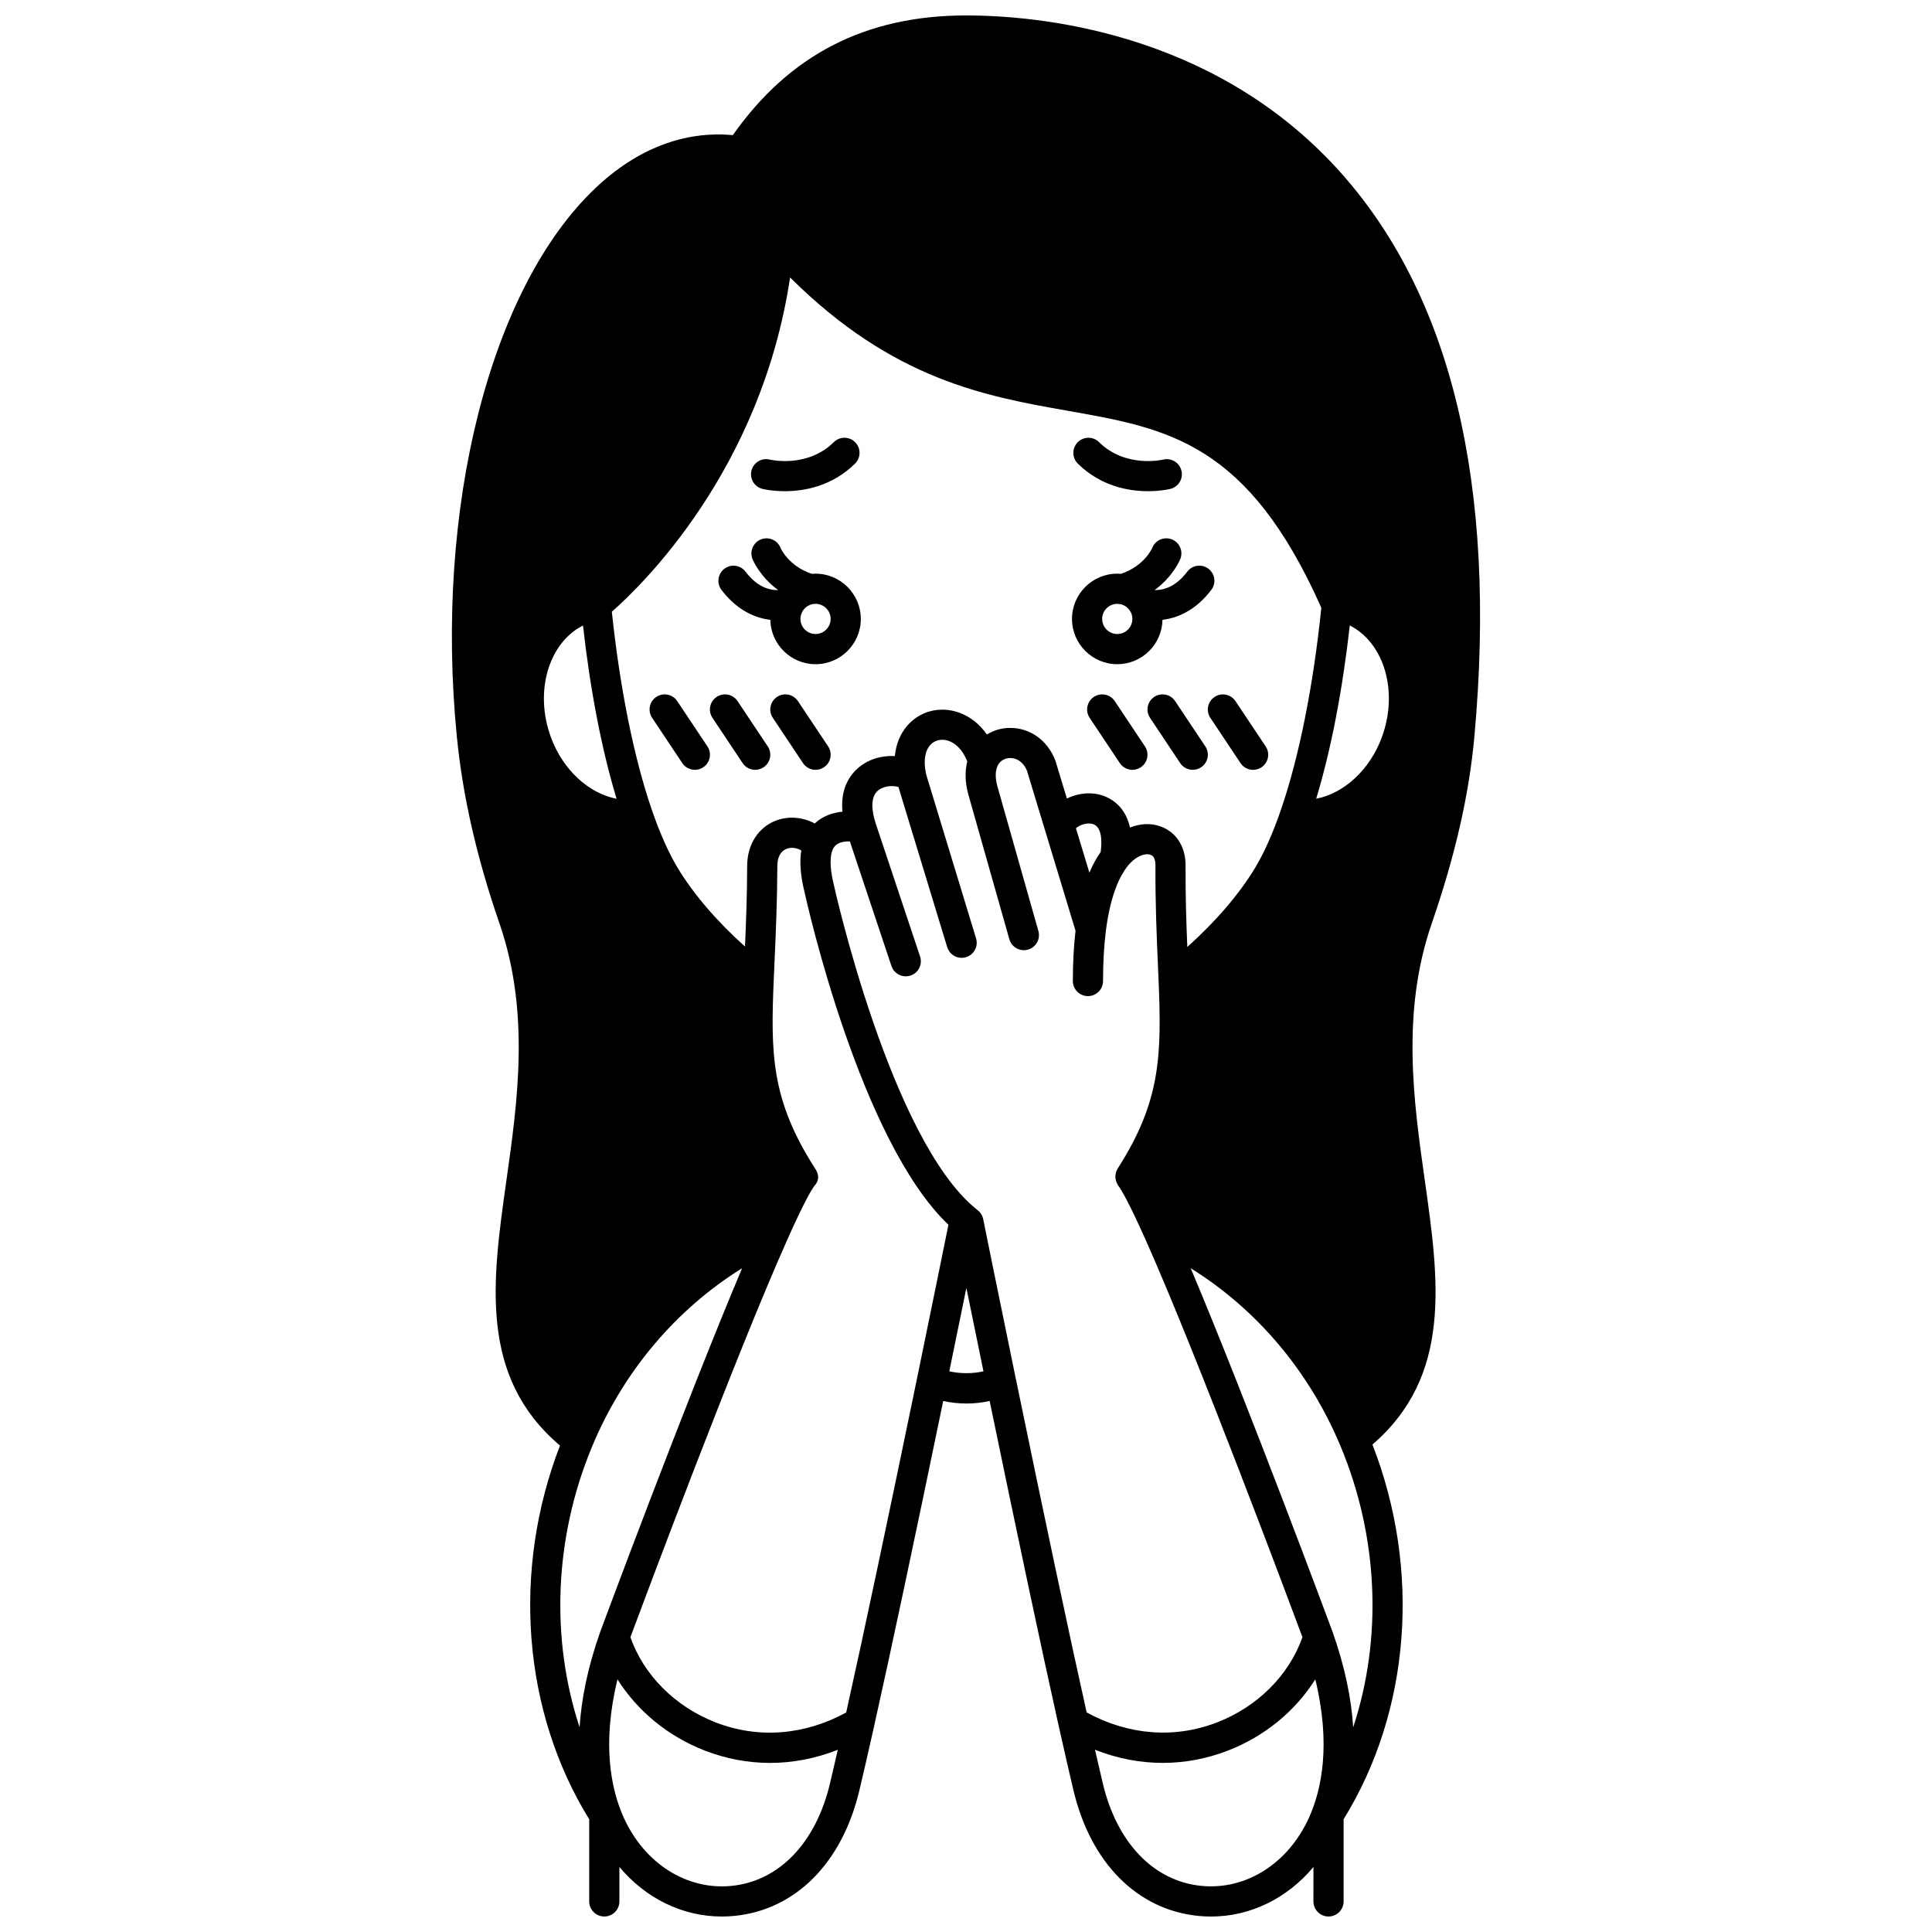 <?xml version="1.0" encoding="UTF-8"?>
<!-- Uploaded to: SVG Repo, www.svgrepo.com, Generator: SVG Repo Mixer Tools -->
<svg width="800px" height="800px" version="1.1" viewBox="144 144 512 512" xmlns="http://www.w3.org/2000/svg">
 <defs>
  <clipPath id="a">
   <path d="m263 148.09h274v503.81h-274z"/>
  </clipPath>
 </defs>
 <path d="m448.24 274.17c3.363 0 5.695-0.551 5.926-0.609 2.144-0.527 3.453-2.695 2.926-4.84s-2.691-3.453-4.84-2.922c-0.098 0.023-9.934 2.352-16.992-4.629-1.57-1.551-4.102-1.539-5.656 0.031-1.551 1.57-1.539 4.102 0.031 5.656 6.137 6.062 13.547 7.312 18.605 7.312z"/>
 <path d="m346.07 273.56c0.23 0.059 2.559 0.609 5.926 0.609 5.062 0 12.473-1.25 18.605-7.316 1.57-1.551 1.586-4.086 0.031-5.656-1.551-1.57-4.082-1.586-5.656-0.031-6.961 6.879-16.57 4.731-17.008 4.625-2.141-0.52-4.297 0.789-4.824 2.93-0.527 2.144 0.781 4.309 2.926 4.84z"/>
 <g clip-path="url(#a)">
  <path d="m534.73 339.19c6.055-66.805-6.164-117.42-36.324-150.44-33.523-36.699-79.91-40.66-98.391-40.66-26.559 0.012-46.801 10.395-61.809 31.723-12.879-1.203-25.422 3.621-36.41 14.035-27.949 26.473-42.707 84.895-36.727 145.37 1.566 15.84 5.266 32.043 11.305 49.523 8.133 23.551 4.789 47.18 1.84 68.027-3.781 26.73-7.356 52.023 14.188 70.324-12.824 33.191-9.883 70.504 7.746 99.027v21.773c0 2.207 1.789 4 4 4 2.207 0 4-1.789 4-4v-9.125c6.957 8.305 16.699 13.129 27.129 13.129 1.086 0 2.18-0.051 3.277-0.156 16.289-1.57 28.715-14.102 33.242-33.496 1.023-4.297 2.223-9.516 3.883-16.93 4.504-20.176 10.656-49.121 18.285-86.043 1.996 0.445 4.051 0.676 6.152 0.676 2.098 0 4.156-0.23 6.152-0.676 7.629 36.922 13.781 65.871 18.285 86.047 1.66 7.41 2.856 12.633 3.875 16.91 4.527 19.418 16.957 31.945 33.246 33.516 1.098 0.105 2.191 0.156 3.277 0.156 10.43 0 20.172-4.824 27.129-13.129l-0.008 9.121c0 2.207 1.789 4 4 4 2.207 0 4-1.789 4-4v-21.777c17.688-28.613 20.59-66.027 7.641-99.297 21.188-18.277 17.633-43.449 13.871-70.047-2.949-20.848-6.293-44.48 1.84-68.035 6.219-18.012 9.922-34.223 11.305-49.551zm-181.35-121.66c27.316 27.16 51.824 31.492 73.617 35.336 26.621 4.695 47.688 8.418 67.168 52.199-2.098 20.551-5.883 39.516-10.688 53.492-2.129 6.203-4.43 11.379-6.836 15.387-4.184 6.973-10.555 14.375-17.992 21.004-0.262-6.359-0.496-13.422-0.461-21.531 0.016-4.324-1.727-6.902-3.195-8.305-1.941-1.855-4.676-2.848-7.504-2.703-1.012 0.051-2.426 0.266-4.027 0.887-1.441-6.562-6.359-8.324-8.23-8.758-2.856-0.664-5.918-0.184-8.496 1.074l-2.996-9.879c-0.031-0.102-0.066-0.199-0.105-0.301-2.059-5.254-6.625-8.523-11.91-8.531h-0.023c-2.242 0-4.363 0.629-6.168 1.746-3.969-5.691-10.074-7.531-15.141-6.133-4.527 1.25-8.629 5.344-9.242 11.852-2.133-0.109-4.34 0.238-6.246 1.012-2.231 0.906-8.5 4.32-7.641 13.723-2.559 0.25-5.234 1.137-7.34 3.125-3.144-1.672-6.84-2.031-10.16-0.812-4.754 1.75-7.727 6.336-7.75 11.973-0.035 8.066-0.301 15.125-0.578 21.457-7.398-6.617-13.73-13.98-17.875-20.898-2.402-4.004-4.703-9.18-6.836-15.387-4.727-13.738-8.461-32.301-10.578-52.453 7.84-6.871 39.582-37.477 47.234-88.574zm82.312 152.25c-1.117 1.594-2.121 3.414-2.988 5.484l-3.57-11.766c0.863-0.777 2.672-1.547 4.297-1.172 2.734 0.637 2.594 4.926 2.262 7.453zm-145.7-30.414c-4.438-12.074-0.617-24.969 8.504-29.605 1.953 17.332 4.996 33.008 8.906 45.926-7.359-1.422-14.223-7.641-17.41-16.32zm13.059 237.13c-3.379 9.57-4.992 17.969-5.453 25.254-7.695-23.395-6.773-50.125 3.273-74.309 0.016-0.035 0.027-0.07 0.043-0.105 8.297-19.902 22.211-36.328 39.75-47.246-15.199 36.008-37.348 95.691-37.613 96.406zm60.953 39.918c-3.711 15.914-13.516 26.148-26.227 27.375-11.809 1.137-22.969-5.953-28.461-18.066-0.039-0.094-0.078-0.184-0.125-0.273-3.227-7.289-5.738-19.164-1.555-36.414 5.258 8.371 13.41 15.129 23.188 18.906 5.621 2.172 11.43 3.25 17.242 3.25 6.047 0 12.102-1.168 17.965-3.484-0.773 3.379-1.434 6.207-2.027 8.707zm23.008-107.07c-7.816 37.902-14.125 67.641-18.762 88.484-11.074 6.043-23.277 7.004-34.547 2.648-10.738-4.148-19.105-12.539-22.641-22.598 3.75-10.066 27.926-74.758 41.531-105.24 4.504-10.117 6.481-13.363 7.258-14.395 1.246-1.371 1.273-2.894 0.172-4.562-11.719-18.25-11.809-30.445-10.957-50.43 0.062-1.535 0.137-3.113 0.207-4.738 0.324-7.234 0.691-15.434 0.734-25.098 0.012-2.312 0.902-3.91 2.512-4.5 1.055-0.387 2.496-0.32 3.832 0.461-0.496 3.055-0.215 6.688 0.852 11.016 0.75 3.41 14.824 66.039 38.141 88.18-0.965 4.777-4.207 20.758-8.332 40.77zm8.562-1.93c1.723-8.379 3.269-15.934 4.527-22.102 1.258 6.168 2.805 13.723 4.527 22.102-2.945 0.656-6.102 0.656-9.055 0zm17.633 1.984v-0.004c-0.004-0.016-0.008-0.035-0.012-0.051-4.93-23.906-8.598-42.066-8.633-42.246-0.188-0.938-0.707-1.773-1.461-2.363-0.145-0.113-0.293-0.234-0.469-0.383-22.648-18.516-37.484-85.059-37.629-85.727-0.008-0.035-0.016-0.066-0.023-0.102-1.258-5.086-0.914-7.781-0.402-9.156 0.785-2.121 2.988-2.449 4.652-2.371l11.016 33.012c0.559 1.676 2.117 2.734 3.793 2.734 0.418 0 0.848-0.066 1.266-0.207 2.094-0.699 3.227-2.965 2.527-5.059l-11.77-35.277c-0.98-3.043-1.633-7.047 0.832-8.859 1.711-1.258 4.188-1.148 5.211-0.754l12.914 42.422c0.523 1.723 2.109 2.836 3.824 2.836 0.387 0 0.777-0.055 1.164-0.176 2.113-0.645 3.305-2.875 2.66-4.988l-13.172-43.266c-1.145-4.769 0.039-8.379 3.027-9.203 2.621-0.727 6.016 0.992 7.82 5.586-0.668 2.602-0.594 5.559 0.258 8.684l10.887 38.426c0.5 1.762 2.102 2.91 3.844 2.91 0.359 0 0.727-0.051 1.094-0.152 2.125-0.602 3.359-2.812 2.758-4.938l-10.875-38.387c-0.555-2.039-0.57-3.816-0.039-5.144 0.848-2.141 2.836-2.309 3.438-2.309h0.008c1.922 0.004 3.566 1.242 4.43 3.324l12.879 42.438c-0.461 4.043-0.707 8.508-0.707 13.332 0 2.207 1.789 4 4 4 2.207 0 4-1.789 4-4 0-4.84 0.25-9.285 0.738-13.211 1.227-9.68 3.731-14.605 5.621-17.039 2.156-2.785 4.203-3.289 5.223-3.344 0.301-0.012 1.062 0.004 1.582 0.496 0.605 0.578 0.727 1.672 0.723 2.488-0.043 10.262 0.328 18.848 0.66 26.426l0.148 3.426c0 0.047 0.004 0.094 0.008 0.141 0.82 20.09 0.715 32.336-10.824 50.312-0.898 1.594-0.758 3.082 0.129 4.496 0.016 0.023 0.023 0.047 0.043 0.066 0.777 1.035 2.754 4.277 7.262 14.398 13.625 30.523 37.855 95.371 41.531 105.23-3.535 10.055-11.898 18.449-22.641 22.598-11.27 4.356-23.473 3.394-34.547-2.648-4.652-20.828-10.953-50.547-18.766-88.422zm77.812 116.04c-0.047 0.094-0.09 0.188-0.129 0.281-5.496 12.113-16.652 19.207-28.457 18.062-12.711-1.227-22.512-11.457-26.23-27.391-0.594-2.488-1.25-5.312-2.019-8.688 5.859 2.316 11.914 3.484 17.965 3.484 5.812 0 11.621-1.078 17.242-3.25 9.773-3.777 17.926-10.531 23.184-18.902 4.176 17.262 1.668 29.121-1.555 36.402zm11.59-23.672c-0.461-7.301-2.078-15.723-5.473-25.336-0.246-0.664-22.395-60.344-37.59-96.344 17.473 10.875 31.355 27.227 39.656 47.023 0.012 0.023 0.02 0.051 0.031 0.074 10.152 24.266 11.113 51.098 3.375 74.582zm7.606-262.41c-3.188 8.68-10.051 14.898-17.41 16.32 3.91-12.918 6.953-28.598 8.906-45.926 9.121 4.637 12.945 17.531 8.504 29.605z"/>
 </g>
 <path d="m452.07 308.26c4.949-0.586 9.422-3.293 12.941-7.938 1.336-1.758 0.992-4.266-0.77-5.602-1.758-1.336-4.266-0.992-5.602 0.77-2.508 3.301-5.359 4.914-8.668 4.894 4.938-3.613 6.731-8.016 6.832-8.27 0.805-2.059-0.211-4.375-2.269-5.18-2.059-0.805-4.375 0.211-5.18 2.269-0.02 0.051-2.031 4.758-8.273 6.867-0.328-0.027-0.66-0.043-0.996-0.043-6.613 0-11.996 5.383-11.996 11.996 0 6.613 5.383 11.996 11.996 11.996 6.535-0.004 11.855-5.258 11.984-11.762zm-15.984-0.238c0-2.207 1.793-4 4-4 0.199 0 0.387 0.023 0.57 0.047 0.051 0.012 0.102 0.008 0.152 0.016 1.145 0.207 2.176 0.941 2.758 1.969 0.031 0.055 0.062 0.109 0.098 0.164 0.277 0.543 0.422 1.164 0.422 1.805 0 2.207-1.793 4-4 4-2.203 0-4-1.793-4-4z"/>
 <path d="m360.13 296.03c-0.336 0-0.668 0.016-1 0.043-6.137-2.074-8.172-6.633-8.289-6.902-0.816-2.031-3.117-3.027-5.164-2.231-2.059 0.805-3.07 3.121-2.269 5.18 0.102 0.258 1.895 4.656 6.832 8.27-3.309 0.02-6.164-1.594-8.668-4.894-1.336-1.758-3.84-2.106-5.602-0.77-1.758 1.336-2.102 3.844-0.77 5.602 3.523 4.641 7.992 7.352 12.945 7.938 0.129 6.504 5.449 11.758 11.984 11.758 6.613 0 11.996-5.383 11.996-11.996-0.004-6.613-5.383-11.996-11.996-11.996zm0 15.992c-2.207 0-4-1.793-4-4 0-0.691 0.18-1.367 0.516-1.961 0-0.004 0.004-0.004 0.004-0.008 0.582-1.027 1.609-1.758 2.762-1.969 0.051-0.008 0.102-0.008 0.152-0.016 0.18-0.023 0.367-0.047 0.566-0.047 2.207 0 4 1.793 4 4-0.004 2.207-1.797 4-4 4z"/>
 <path d="m323.47 329.8c-1.223-1.836-3.707-2.336-5.543-1.109-1.836 1.223-2.336 3.707-1.109 5.543l7.996 11.996c0.77 1.156 2.039 1.781 3.332 1.781 0.762 0 1.531-0.219 2.215-0.672 1.836-1.223 2.336-3.707 1.109-5.543z"/>
 <path d="m339.46 329.8c-1.223-1.836-3.707-2.336-5.543-1.109-1.836 1.223-2.336 3.707-1.109 5.543l7.996 11.996c0.77 1.156 2.039 1.781 3.332 1.781 0.762 0 1.531-0.219 2.215-0.672 1.836-1.223 2.336-3.707 1.109-5.543z"/>
 <path d="m355.46 329.8c-1.223-1.836-3.707-2.336-5.543-1.109-1.836 1.223-2.336 3.707-1.109 5.543l7.996 11.996c0.77 1.156 2.039 1.781 3.332 1.781 0.762 0 1.531-0.219 2.215-0.672 1.836-1.223 2.336-3.707 1.109-5.543z"/>
 <path d="m447.42 341.8-7.996-11.996c-1.223-1.836-3.707-2.336-5.543-1.109-1.836 1.223-2.336 3.707-1.109 5.543l7.996 11.996c0.77 1.156 2.039 1.781 3.332 1.781 0.762 0 1.531-0.219 2.215-0.672 1.832-1.223 2.332-3.703 1.105-5.543z"/>
 <path d="m455.42 329.8c-1.223-1.836-3.707-2.336-5.543-1.109-1.836 1.223-2.336 3.707-1.109 5.543l7.996 11.996c0.77 1.156 2.039 1.781 3.332 1.781 0.762 0 1.531-0.219 2.215-0.672 1.836-1.223 2.336-3.707 1.109-5.543z"/>
 <path d="m464.76 334.24 7.996 11.996c0.77 1.156 2.039 1.781 3.332 1.781 0.762 0 1.531-0.219 2.215-0.672 1.836-1.223 2.336-3.707 1.109-5.543l-7.996-11.996c-1.223-1.836-3.707-2.336-5.543-1.109-1.84 1.223-2.34 3.707-1.113 5.543z"/>
</svg>
